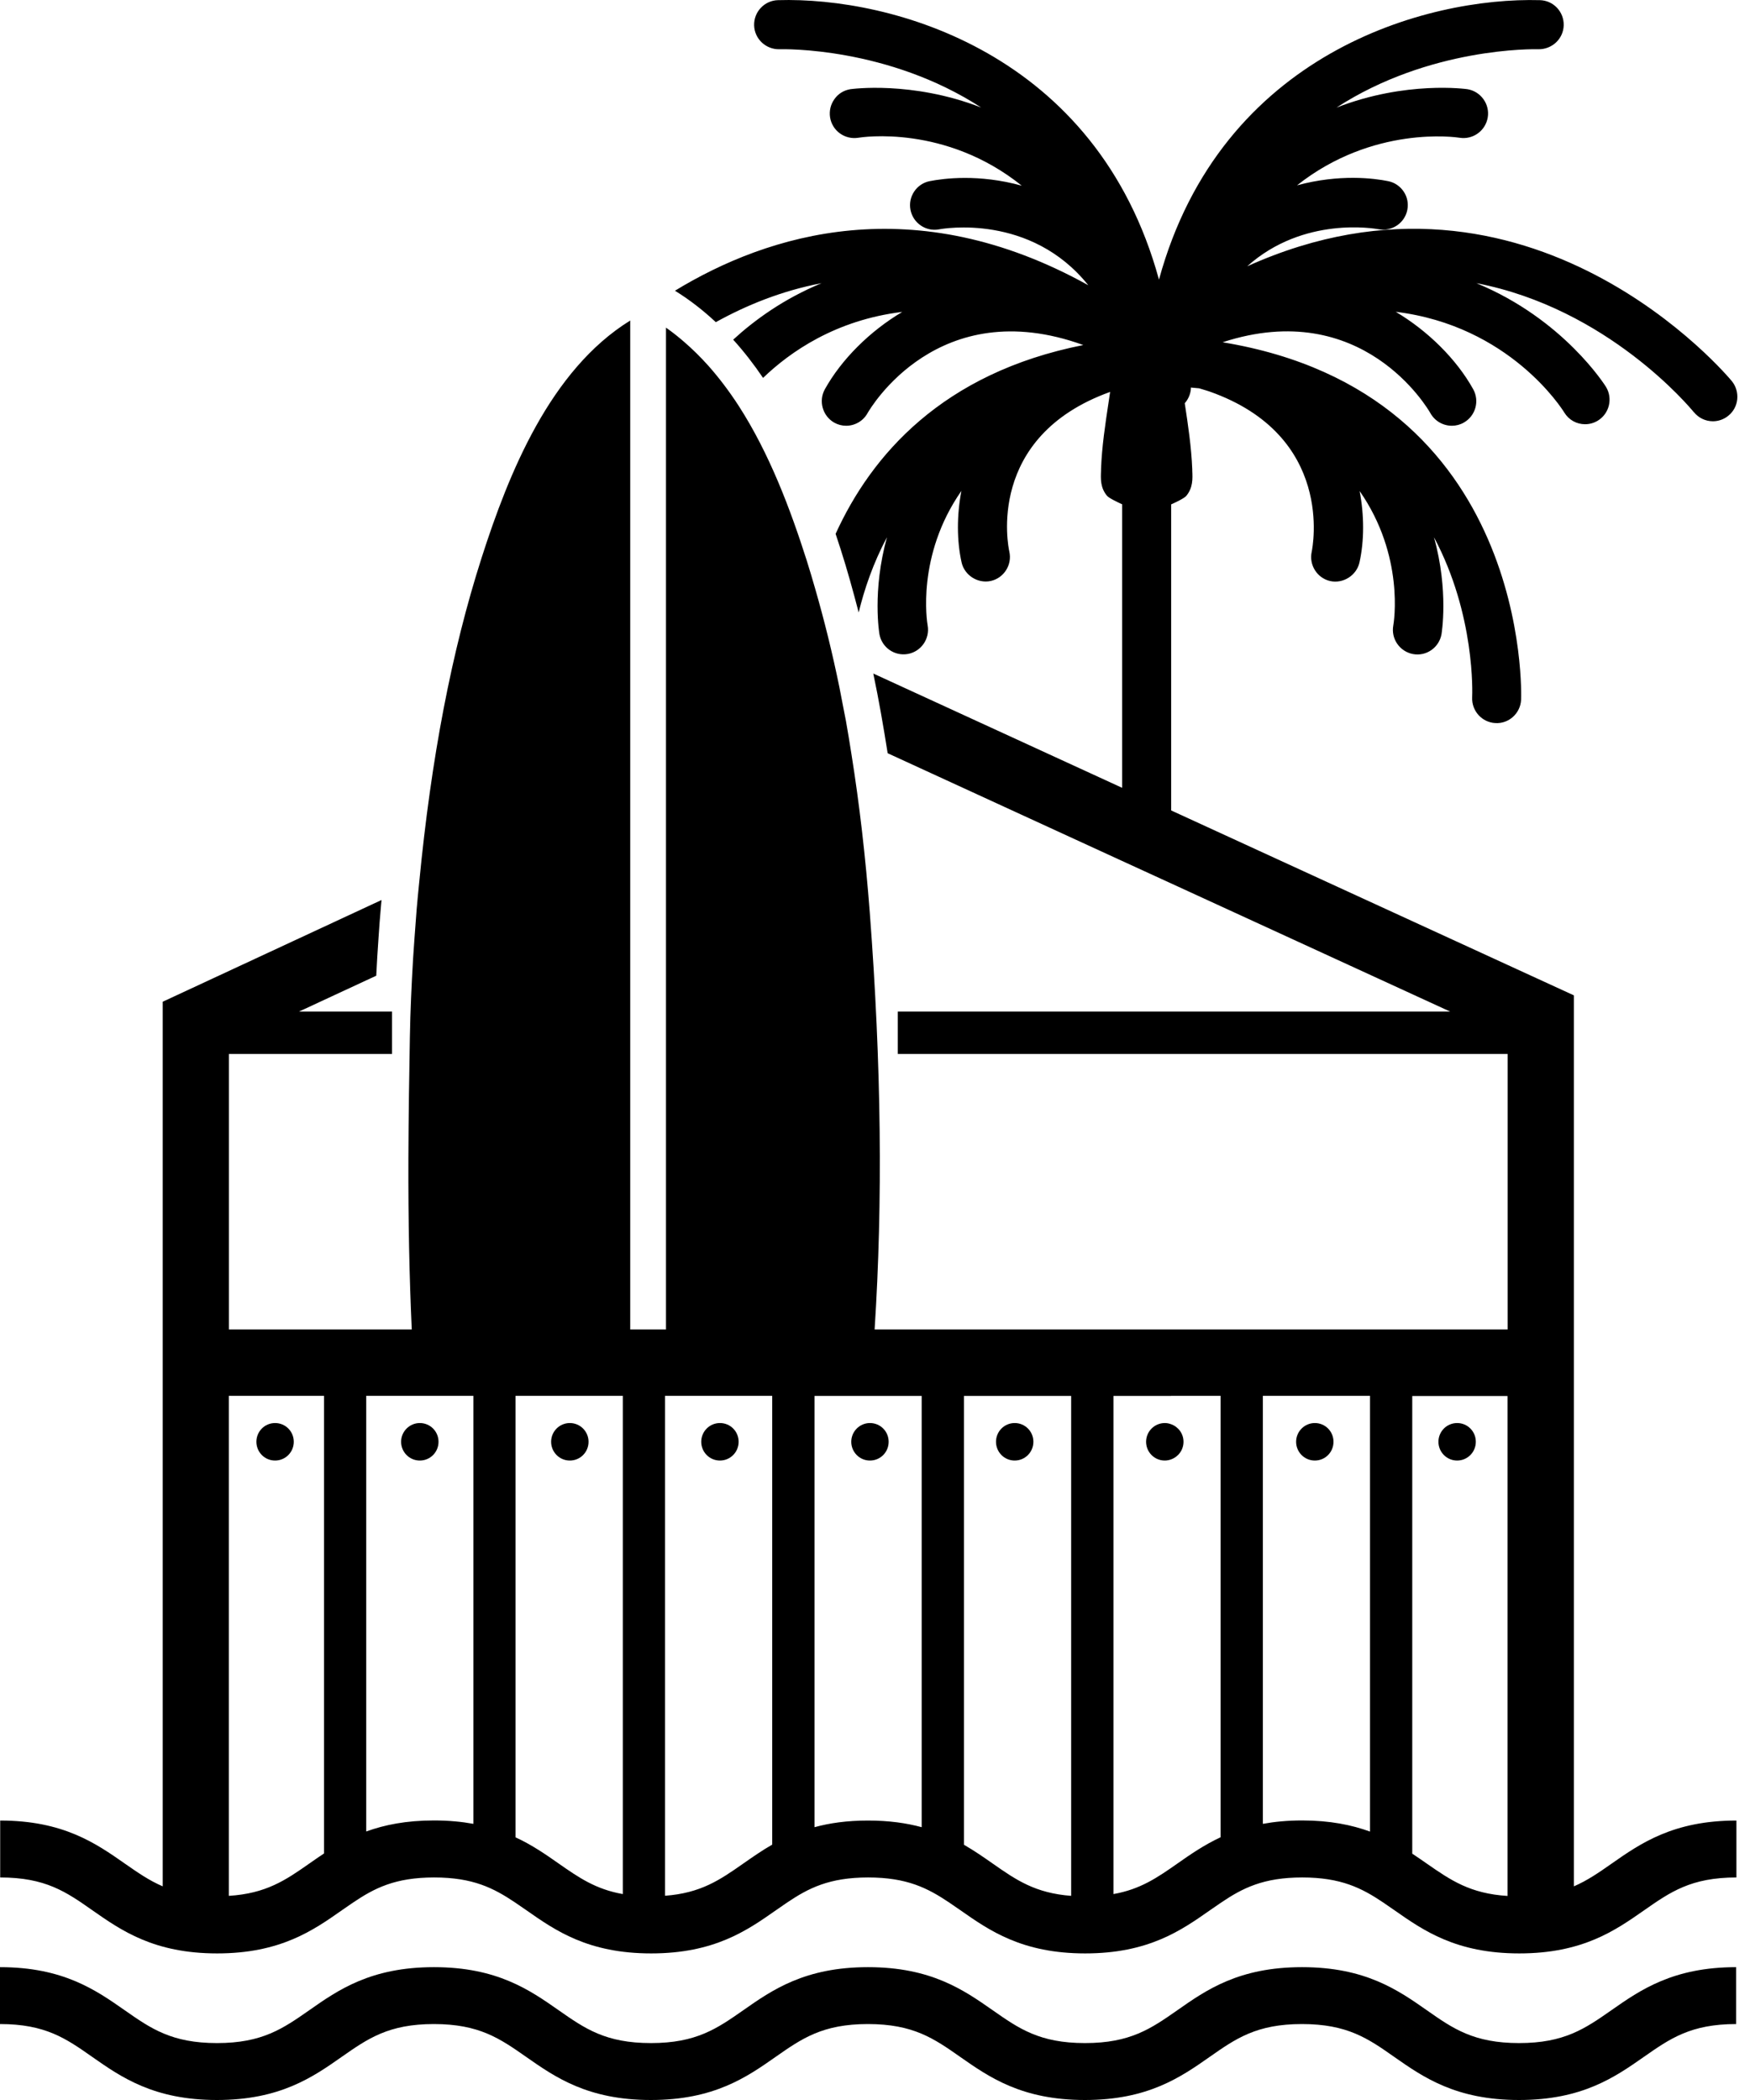<svg width="55" height="66" viewBox="0 0 55 66" fill="none" xmlns="http://www.w3.org/2000/svg">
<path d="M53.238 12.955C53.384 13.135 53.601 13.24 53.834 13.24C54.011 13.24 54.183 13.178 54.32 13.065C54.481 12.935 54.579 12.749 54.599 12.546C54.618 12.34 54.559 12.139 54.43 11.979C54.362 11.897 48.104 4.347 39.197 8.37C40.972 6.779 43.226 7.188 43.328 7.205C43.741 7.284 44.148 7.013 44.23 6.598C44.269 6.395 44.23 6.189 44.115 6.02C43.999 5.848 43.825 5.732 43.626 5.693C43.193 5.605 42.102 5.461 40.764 5.825C43.15 3.935 45.762 4.31 45.877 4.33C46.296 4.395 46.69 4.107 46.758 3.689C46.791 3.486 46.741 3.28 46.62 3.114C46.499 2.947 46.322 2.837 46.119 2.803C46.1 2.801 44.194 2.527 42.003 3.382C44.927 1.483 48.208 1.542 48.354 1.548C48.779 1.551 49.133 1.223 49.145 0.797C49.15 0.591 49.077 0.397 48.934 0.244C48.793 0.095 48.602 0.01 48.397 0.005C44.84 -0.094 38.374 1.658 36.425 8.788C34.469 1.638 28.008 -0.103 24.449 0.005C24.027 0.016 23.69 0.371 23.701 0.797C23.712 1.218 24.064 1.554 24.491 1.548C24.64 1.542 27.907 1.477 30.836 3.379C28.649 2.53 26.748 2.801 26.726 2.803C26.523 2.837 26.344 2.944 26.226 3.114C26.105 3.28 26.057 3.486 26.088 3.689C26.155 4.11 26.549 4.395 26.971 4.33C27.086 4.31 29.709 3.907 32.113 5.836C30.76 5.461 29.655 5.608 29.22 5.693C28.806 5.774 28.534 6.181 28.615 6.595C28.697 7.013 29.099 7.287 29.515 7.208C29.636 7.185 32.391 6.7 34.204 8.965C28.722 5.918 24.134 7.357 21.213 9.137C21.679 9.425 22.104 9.758 22.497 10.125C23.445 9.6 24.558 9.14 25.821 8.9C24.629 9.391 23.706 10.066 23.043 10.675C23.383 11.05 23.695 11.454 23.982 11.877C24.825 11.065 26.259 10.057 28.357 9.803C27.339 10.407 26.448 11.293 25.925 12.232C25.719 12.602 25.852 13.073 26.217 13.282C26.332 13.347 26.462 13.381 26.594 13.381C26.869 13.381 27.128 13.231 27.263 12.989C27.353 12.831 29.487 9.194 34.047 10.844C29.61 11.722 27.384 14.315 26.262 16.778C26.315 16.939 26.369 17.099 26.419 17.258C26.625 17.901 26.81 18.569 26.987 19.249C27.165 18.516 27.443 17.698 27.876 16.885C27.406 18.584 27.637 19.918 27.64 19.935C27.715 20.344 28.106 20.629 28.534 20.553C28.95 20.477 29.228 20.076 29.155 19.659C29.138 19.565 28.792 17.469 30.215 15.429C30.069 16.197 30.069 16.995 30.221 17.675C30.311 18.078 30.727 18.349 31.14 18.259C31.553 18.166 31.815 17.751 31.722 17.337C31.688 17.19 30.968 13.728 34.89 12.317C34.873 12.422 34.859 12.526 34.843 12.63C34.739 13.322 34.629 14.035 34.604 14.749V14.792C34.592 15.054 34.581 15.325 34.789 15.579C34.851 15.655 35.115 15.779 35.267 15.85V24.76L27.446 21.168C27.533 21.58 27.614 22 27.69 22.429C27.763 22.835 27.831 23.253 27.898 23.673L35.267 27.059L36.805 27.764L45.577 31.793H28.216V33.125H47.382V41.784H27.488C27.747 37.772 27.701 33.475 27.336 28.681C27.201 26.918 27.01 25.27 26.762 23.716C26.706 23.357 26.647 22.996 26.585 22.649C26.569 22.562 26.552 22.48 26.535 22.395C26.484 22.127 26.433 21.859 26.38 21.594C26.161 20.525 25.908 19.503 25.627 18.527C25.537 18.217 25.447 17.906 25.351 17.605C24.851 16.039 24.193 14.267 23.212 12.749C22.922 12.303 22.607 11.883 22.259 11.491C22.02 11.225 21.767 10.974 21.499 10.743C21.317 10.585 21.128 10.435 20.931 10.297V41.784H19.807V10.074C17.291 11.629 15.989 14.873 15.137 17.528C14.193 20.474 13.552 23.823 13.175 27.733C13.149 28.01 13.118 28.281 13.096 28.563C13.085 28.687 13.076 28.811 13.068 28.935C13.037 29.336 13.009 29.731 12.983 30.123C12.933 30.961 12.896 31.785 12.882 32.583C12.863 33.633 12.84 35.018 12.835 36.418C12.829 38.384 12.866 40.15 12.941 41.784H7.195V33.125H12.32V31.793H9.396L11.825 30.665C11.845 30.273 11.867 29.88 11.896 29.483C11.918 29.147 11.943 28.811 11.974 28.47C11.98 28.408 11.986 28.348 11.991 28.286L5.114 31.483V59.285C4.687 59.102 4.327 58.851 3.925 58.571C3.017 57.936 1.991 57.217 0.006 57.217V59.006C1.431 59.006 2.081 59.46 2.904 60.038C3.813 60.673 4.839 61.393 6.824 61.393C8.809 61.393 9.838 60.673 10.743 60.038C10.864 59.954 10.979 59.875 11.094 59.796C11.772 59.339 12.424 59.006 13.644 59.006C14.864 59.006 15.514 59.339 16.194 59.796C16.309 59.875 16.425 59.954 16.546 60.038C17.454 60.673 18.48 61.393 20.465 61.393C22.45 61.393 23.479 60.673 24.384 60.038C24.505 59.954 24.62 59.875 24.735 59.796C25.413 59.339 26.068 59.006 27.285 59.006C28.503 59.006 29.155 59.339 29.835 59.796C29.951 59.875 30.066 59.954 30.187 60.038C31.095 60.673 32.121 61.393 34.106 61.393C36.091 61.393 37.12 60.673 38.025 60.038C38.146 59.954 38.261 59.875 38.377 59.796C39.054 59.339 39.709 59.006 40.927 59.006C42.144 59.006 42.799 59.339 43.477 59.796C43.592 59.875 43.707 59.954 43.828 60.038C44.736 60.673 45.762 61.393 47.75 61.393C49.738 61.393 50.764 60.673 51.672 60.038C52.496 59.463 53.148 59.006 54.573 59.006V57.217C52.589 57.217 51.559 57.936 50.651 58.571C50.252 58.851 49.889 59.102 49.465 59.285V31.283L36.808 25.471V15.852C36.96 15.785 37.224 15.658 37.286 15.582C37.494 15.325 37.483 15.054 37.471 14.792V14.749C37.443 14.052 37.339 13.353 37.235 12.673C37.35 12.543 37.418 12.379 37.429 12.207C37.429 12.199 37.429 12.187 37.429 12.179L37.477 12.185C37.553 12.193 37.629 12.199 37.688 12.204C37.767 12.227 37.845 12.252 37.921 12.275L38.008 12.303C41.953 13.691 41.255 17.193 41.225 17.342C41.135 17.757 41.396 18.169 41.806 18.262C42.217 18.352 42.636 18.081 42.726 17.678C42.878 16.998 42.878 16.199 42.731 15.432C44.151 17.472 43.806 19.568 43.789 19.659C43.713 20.076 43.991 20.477 44.407 20.556C44.832 20.635 45.228 20.35 45.304 19.935C45.304 19.921 45.54 18.584 45.068 16.885C46.367 19.317 46.274 21.806 46.268 21.918C46.249 22.344 46.578 22.706 46.999 22.725C47.421 22.751 47.786 22.418 47.806 21.992C47.812 21.896 48.141 12.354 38.424 10.757C42.816 9.324 44.871 12.836 44.958 12.989C45.093 13.231 45.352 13.381 45.63 13.381C45.762 13.381 45.892 13.347 46.004 13.282C46.375 13.073 46.507 12.602 46.299 12.23C45.776 11.29 44.882 10.404 43.867 9.8C47.441 10.235 49.094 12.85 49.164 12.966C49.305 13.197 49.549 13.333 49.819 13.333C49.96 13.333 50.097 13.293 50.218 13.22C50.581 12.997 50.694 12.523 50.474 12.159C50.46 12.137 49.15 10.032 46.401 8.9C50.531 9.693 53.12 12.814 53.235 12.955H53.238ZM47.379 59.587C46.206 59.514 45.594 59.093 44.843 58.571C44.694 58.467 44.542 58.362 44.385 58.258V43.875H47.379V59.59V59.587ZM36.805 43.869H38.362V57.742C37.837 57.987 37.407 58.286 37.005 58.568C36.375 59.009 35.843 59.378 34.994 59.528V43.872H36.805V43.869ZM33.665 59.584C32.537 59.499 31.936 59.085 31.202 58.571C30.921 58.374 30.625 58.168 30.297 57.979V43.872H33.665V59.584ZM24.271 57.973C23.94 58.162 23.645 58.371 23.361 58.568C22.627 59.082 22.028 59.497 20.901 59.581V43.869H24.269V57.973H24.271ZM16.206 43.869H19.574V59.528C18.722 59.378 18.19 59.009 17.558 58.568C17.156 58.286 16.728 57.987 16.203 57.745V43.872L16.206 43.869ZM10.183 43.869V58.252C10.023 58.357 9.871 58.464 9.722 58.568C8.974 59.093 8.361 59.511 7.192 59.584V43.869H10.186H10.183ZM11.51 57.561V43.869H14.879V57.321C14.51 57.254 14.102 57.214 13.641 57.214C12.77 57.214 12.084 57.352 11.51 57.561ZM25.599 57.423V43.872H28.967V57.426C28.489 57.296 27.938 57.217 27.28 57.217C26.622 57.217 26.074 57.296 25.599 57.426V57.423ZM39.69 57.321V43.869H43.058V57.564C42.484 57.355 41.795 57.214 40.924 57.214C40.463 57.214 40.058 57.254 39.69 57.321Z" fill="black"/>
<path d="M47.744 64.211C46.319 64.211 45.666 63.757 44.843 63.179C43.935 62.544 42.908 61.825 40.921 61.825C38.933 61.825 37.907 62.544 37.002 63.179C36.178 63.754 35.526 64.211 34.1 64.211C32.675 64.211 32.025 63.757 31.199 63.179C30.291 62.544 29.264 61.825 27.279 61.825C25.295 61.825 24.266 62.544 23.36 63.179C22.537 63.754 21.884 64.211 20.459 64.211C19.034 64.211 18.384 63.757 17.558 63.179C16.649 62.544 15.623 61.825 13.638 61.825C11.653 61.825 10.624 62.544 9.719 63.179C8.895 63.754 8.243 64.211 6.821 64.211C5.398 64.211 4.746 63.757 3.919 63.179C3.011 62.544 1.985 61.825 0 61.825V63.613C1.425 63.613 2.075 64.067 2.899 64.646C3.807 65.281 4.833 66 6.818 66C8.803 66 9.832 65.281 10.737 64.646C11.561 64.07 12.213 63.613 13.636 63.613C15.058 63.613 15.71 64.067 16.537 64.646C17.445 65.281 18.471 66 20.456 66C22.441 66 23.47 65.281 24.375 64.646C25.199 64.07 25.851 63.613 27.277 63.613C28.702 63.613 29.352 64.067 30.178 64.646C31.086 65.281 32.112 66 34.097 66C36.082 66 37.111 65.281 38.017 64.646C38.84 64.07 39.492 63.613 40.918 63.613C42.343 63.613 42.996 64.067 43.819 64.646C44.727 65.281 45.754 66 47.741 66C49.729 66 50.755 65.281 51.663 64.646C52.487 64.07 53.139 63.613 54.565 63.613V61.825C52.58 61.825 51.551 62.544 50.643 63.179C49.819 63.754 49.167 64.211 47.741 64.211H47.744Z" fill="black"/>
<path d="M8.645 45.903C8.969 45.903 9.233 45.641 9.233 45.313C9.233 44.986 8.971 44.724 8.645 44.724C8.319 44.724 8.058 44.989 8.058 45.313C8.058 45.638 8.319 45.903 8.645 45.903Z" fill="black"/>
<path d="M13.194 44.724C12.871 44.724 12.606 44.989 12.606 45.313C12.606 45.638 12.868 45.903 13.194 45.903C13.52 45.903 13.782 45.641 13.782 45.313C13.782 44.986 13.52 44.724 13.194 44.724Z" fill="black"/>
<path d="M18.497 45.313C18.497 44.989 18.235 44.724 17.909 44.724C17.583 44.724 17.321 44.989 17.321 45.313C17.321 45.638 17.583 45.903 17.909 45.903C18.235 45.903 18.497 45.641 18.497 45.313Z" fill="black"/>
<path d="M22.627 45.903C22.95 45.903 23.214 45.641 23.214 45.313C23.214 44.986 22.953 44.724 22.627 44.724C22.3 44.724 22.039 44.989 22.039 45.313C22.039 45.638 22.3 45.903 22.627 45.903Z" fill="black"/>
<path d="M27.341 44.724C27.018 44.724 26.754 44.989 26.754 45.313C26.754 45.638 27.015 45.903 27.341 45.903C27.668 45.903 27.929 45.641 27.929 45.313C27.929 44.986 27.668 44.724 27.341 44.724Z" fill="black"/>
<path d="M31.89 45.903C32.214 45.903 32.478 45.641 32.478 45.313C32.478 44.986 32.216 44.724 31.89 44.724C31.564 44.724 31.303 44.989 31.303 45.313C31.303 45.638 31.564 45.903 31.89 45.903Z" fill="black"/>
<path d="M36.608 45.903C36.678 45.903 36.743 45.889 36.805 45.867C37.033 45.785 37.196 45.57 37.196 45.313C37.196 45.057 37.033 44.842 36.805 44.761C36.743 44.738 36.678 44.724 36.608 44.724C36.285 44.724 36.02 44.989 36.02 45.313C36.02 45.638 36.282 45.903 36.608 45.903Z" fill="black"/>
<path d="M41.323 44.724C41 44.724 40.735 44.989 40.735 45.313C40.735 45.638 40.997 45.903 41.323 45.903C41.649 45.903 41.91 45.641 41.91 45.313C41.91 44.986 41.649 44.724 41.323 44.724Z" fill="black"/>
<path d="M45.796 45.903C46.119 45.903 46.383 45.641 46.383 45.313C46.383 44.986 46.122 44.724 45.796 44.724C45.469 44.724 45.208 44.989 45.208 45.313C45.208 45.638 45.469 45.903 45.796 45.903Z" fill="black"/>
</svg>
